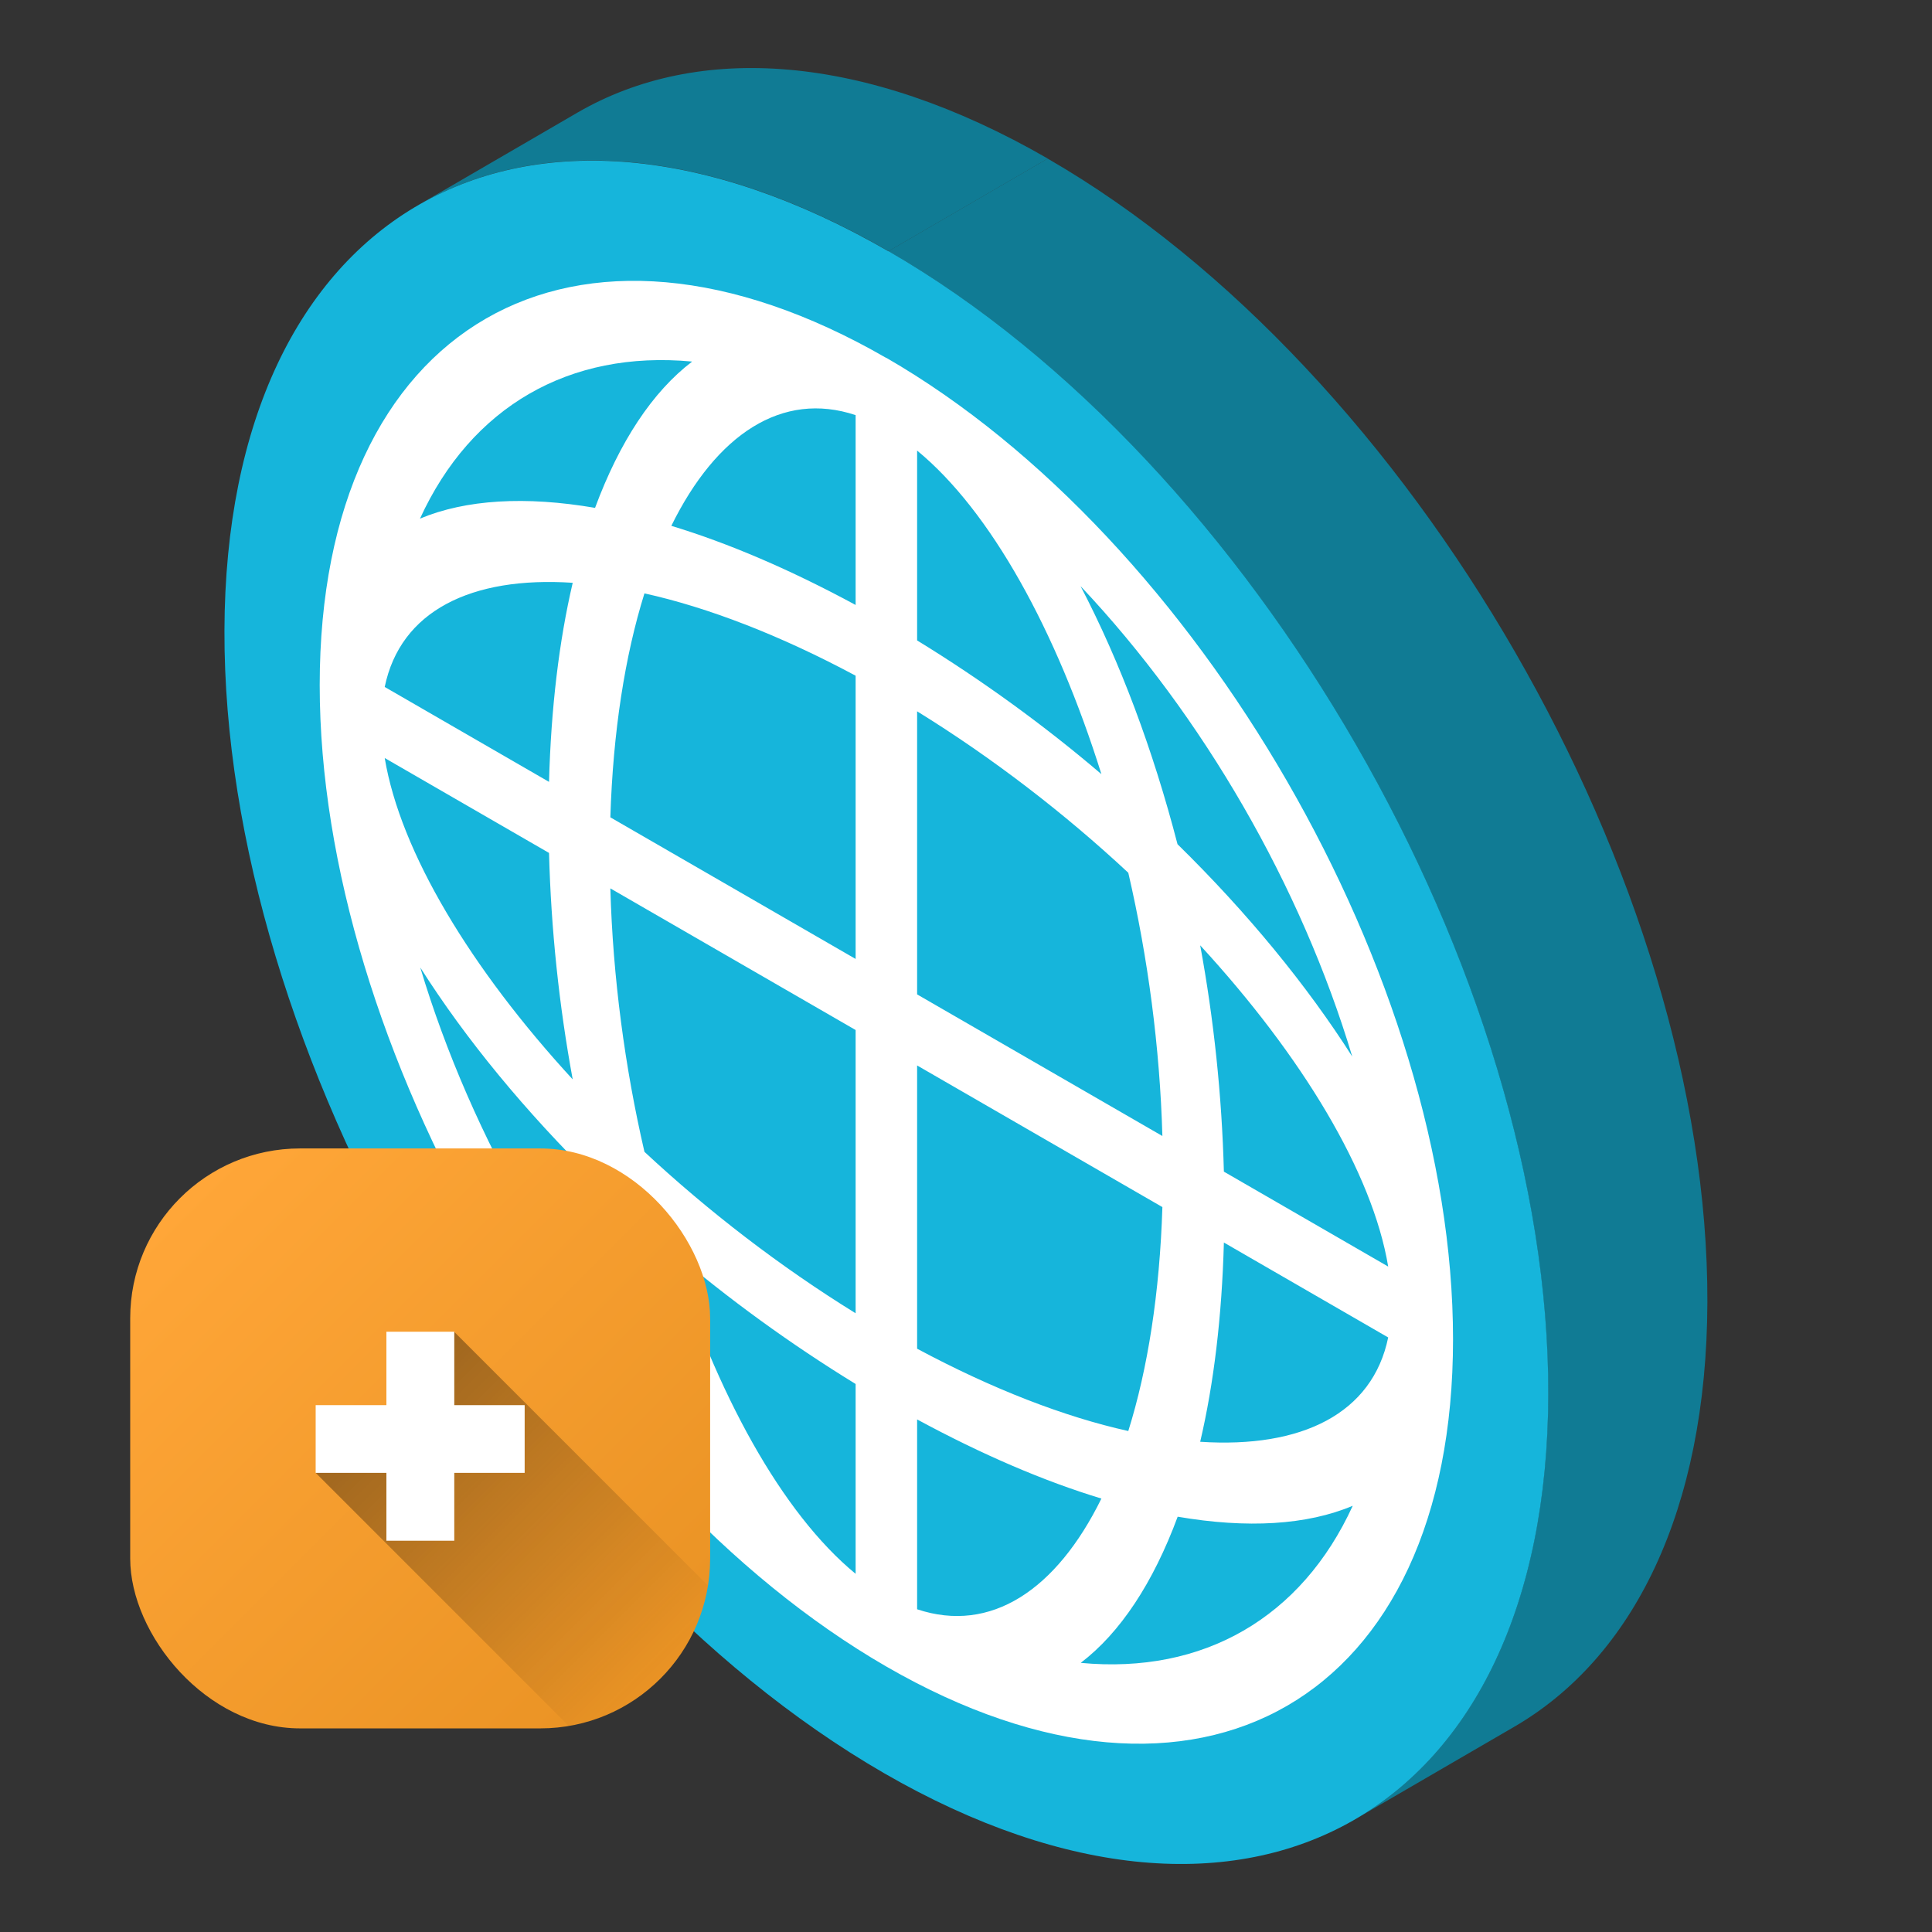 <svg xmlns="http://www.w3.org/2000/svg" xmlns:xlink="http://www.w3.org/1999/xlink" id="Layer_1" viewBox="0 0 115 115"><rect x="0" y="0" width="115" height="115" fill="#333333" stroke="none"/><defs><style>      .cls-1 {        fill: url(#linear-gradient-2);      }      .cls-2 {        fill: #16b5db;      }      .cls-3 {        fill: #fff;      }      .cls-4 {        isolation: isolate;      }      .cls-5 {        fill: #107b94;      }      .cls-6 {        fill: url(#linear-gradient);      }    </style><linearGradient id="linear-gradient" x1="10.71" y1="43.68" x2="39.31" y2="15.08" gradientTransform="translate(0 115) scale(1 -1)" gradientUnits="userSpaceOnUse"><stop offset="0" stop-color="#ffa638"></stop><stop offset="1" stop-color="#ea9324"></stop></linearGradient><linearGradient id="linear-gradient-2" x1="22.88" y1="31.56" x2="39.34" y2="15.11" gradientTransform="translate(0 115) scale(1 -1)" gradientUnits="userSpaceOnUse"><stop offset="0" stop-color="#000" stop-opacity=".35"></stop><stop offset="1" stop-color="#000" stop-opacity="0"></stop></linearGradient></defs><g><g class="cls-4"><path class="cls-5" d="M24.88,12.22l9.48-5.51c7.16-4.16,17.07-3.58,28.01,2.73l-9.48,5.51c-10.94-6.32-20.85-6.9-28.01-2.73Z"></path><path class="cls-5" d="M90.14,102.78l-9.48,5.51c7.07-4.11,11.46-12.85,11.49-25.27.07-25-17.51-55.51-39.27-68.07l9.48-5.51c21.76,12.56,39.34,43.07,39.27,68.07-.04,12.42-4.42,21.16-11.49,25.27Z"></path><path class="cls-2" d="M52.89,14.95c21.76,12.56,39.34,43.07,39.27,68.07-.07,25-17.77,35.09-39.53,22.53C30.87,92.98,13.29,62.53,13.36,37.53c.07-25,17.77-35.14,39.53-22.57h0Z"></path></g><path class="cls-3" d="M52.76,21.31c-18.6-10.74-33.73-2-33.73,19.47s15.13,47.68,33.73,58.42c18.6,10.74,33.73,2,33.73-19.48s-15.13-47.68-33.73-58.42h0ZM72.85,69.74c-.12-4.55-.6-9.08-1.41-13.47,6.06,6.59,10.26,13.53,11.19,19.12l-9.78-5.65ZM69.19,67.62l-14.6-8.43v-16.85c4.5,2.78,8.77,6.07,12.57,9.61,1.17,5.05,1.88,10.39,2.03,15.68ZM54.59,38.12v-11.3c4.38,3.6,8.29,10.71,10.97,19.26-3.4-2.9-7.09-5.58-10.97-7.96h0ZM50.93,24.71v11.3c-3.88-2.1-7.57-3.68-10.97-4.71,2.68-5.45,6.6-8.05,10.97-6.59h0ZM50.93,40.23v16.85l-14.6-8.43c.16-5.1.87-9.62,2.03-13.33,3.79.84,8.07,2.49,12.57,4.9h0ZM32.68,46.54l-9.78-5.65c.93-4.51,5.13-6.6,11.19-6.2-.81,3.46-1.29,7.44-1.41,11.85ZM32.68,50.77c.12,4.55.6,9.09,1.41,13.48-6.06-6.59-10.26-13.54-11.19-19.13l9.78,5.65ZM36.33,52.88l14.6,8.43v16.86c-4.5-2.78-8.77-6.07-12.57-9.61-1.17-5.05-1.88-10.4-2.03-15.68h0ZM50.93,82.38v11.3c-4.38-3.6-8.29-10.71-10.97-19.26,3.4,2.9,7.09,5.58,10.97,7.96ZM54.59,95.79v-11.3c3.88,2.1,7.57,3.68,10.97,4.71-2.68,5.45-6.59,8.05-10.97,6.59ZM54.59,80.28v-16.86l14.6,8.43c-.16,5.11-.87,9.63-2.03,13.33-3.79-.84-8.07-2.49-12.57-4.9h0ZM72.85,73.96l9.78,5.65c-.93,4.52-5.13,6.61-11.19,6.21.81-3.46,1.29-7.44,1.41-11.85h0ZM80.51,62.92c-2.72-4.28-6.27-8.6-10.42-12.67-1.46-5.63-3.42-10.86-5.77-15.36,7.29,7.73,13.13,17.85,16.18,28.03h0ZM41.19,21.53c-2.35,1.79-4.31,4.76-5.77,8.7-4.14-.71-7.69-.5-10.42.64,3.05-6.66,8.89-10.03,16.18-9.35h0ZM25.01,57.58c2.72,4.29,6.28,8.6,10.42,12.67,1.46,5.63,3.42,10.86,5.77,15.36-7.29-7.73-13.14-17.85-16.19-28.04h0ZM64.33,98.98c2.35-1.79,4.31-4.76,5.77-8.7,4.14.71,7.69.5,10.42-.65-3.05,6.66-8.89,10.04-16.19,9.35Z"></path></g><g id="Icon"><g id="Plus_Sign"><rect id="Background" class="cls-6" x="7.75" y="68.36" width="34.52" height="34.52" rx="10.11" ry="10.11"></rect><path class="cls-1" d="M42.14,94.38c-.68,4.27-4.03,7.64-8.28,8.36l-15.07-15.07,5.15-3.02,3.1-5.37,15.1,15.1Z"></path><path id="Plus_Sign-2" class="cls-3" d="M27.04,91.71h-4.04v-4.04h-4.21v-4.03h4.21v-4.37h4.04v4.37h4.19v4.03h-4.19v4.04Z"></path></g></g></svg>